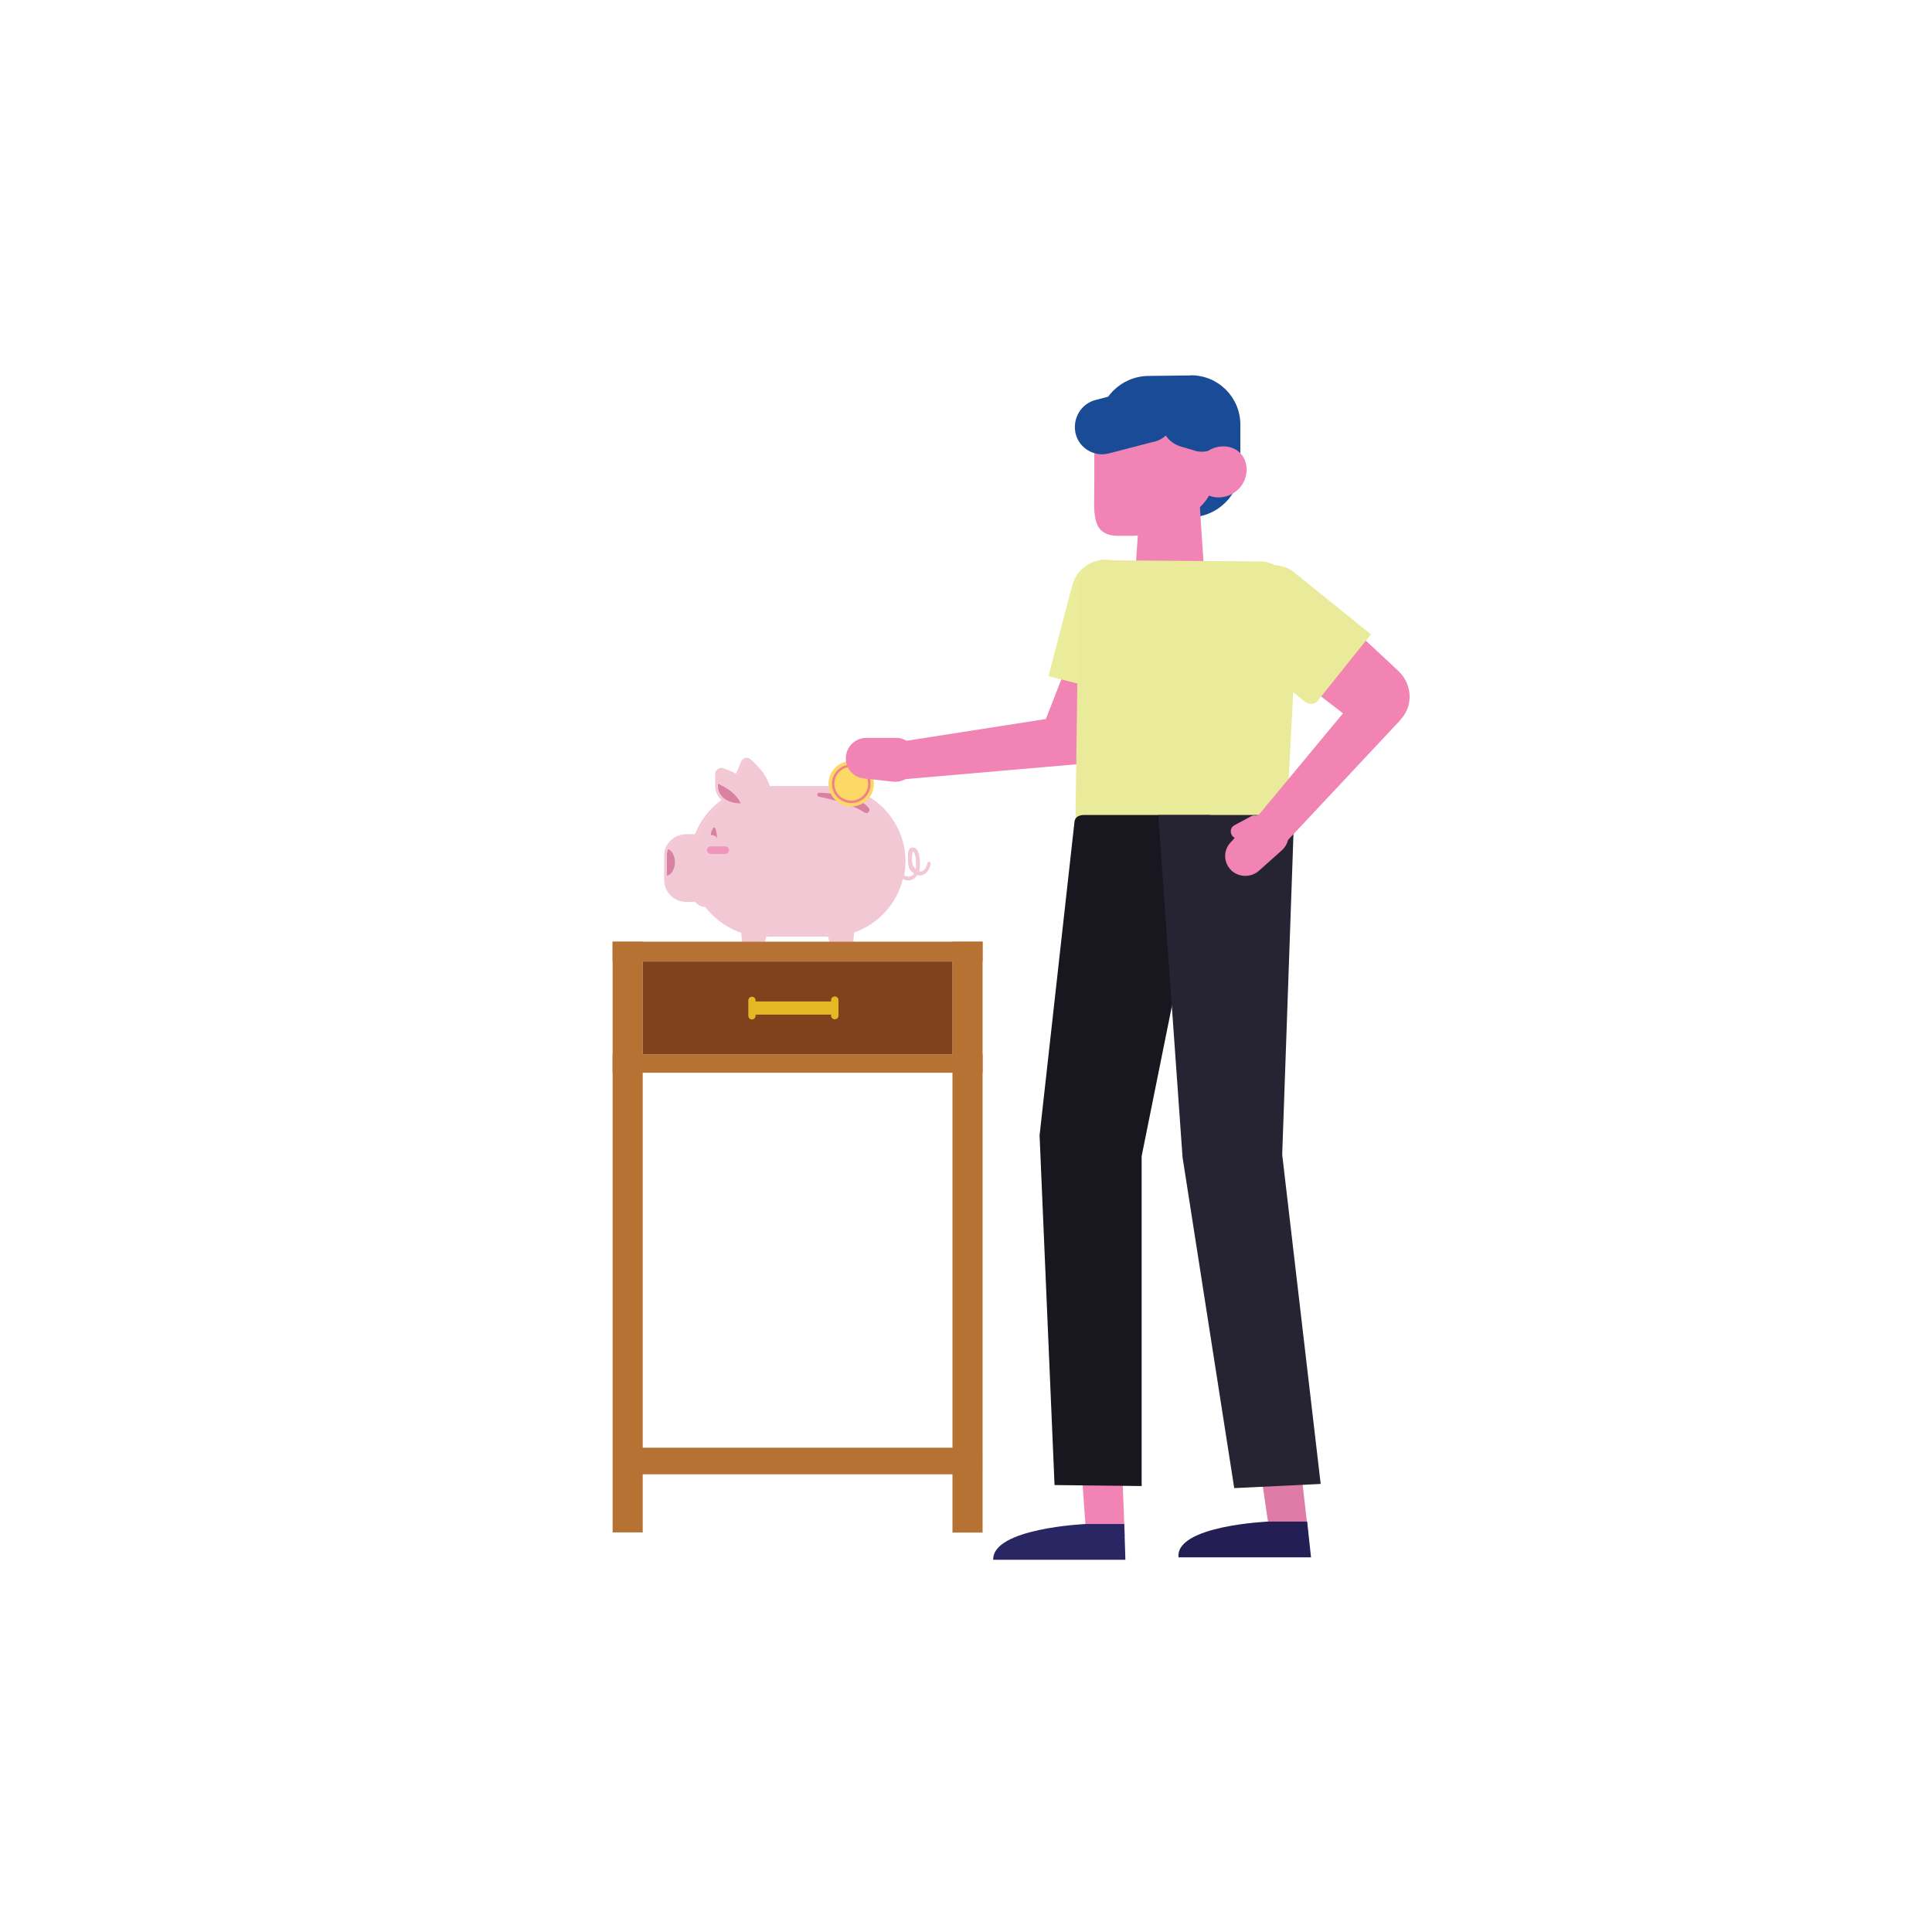 <?xml version="1.0" encoding="UTF-8"?>
<svg xmlns="http://www.w3.org/2000/svg" version="1.1" viewBox="0 0 1200 1200">
  <defs>
    <style>
      .cls-1 {
        fill: #b67232;
      }

      .cls-2 {
        fill: #d881a3;
      }

      .cls-3 {
        fill: #ee62a3;
        isolation: isolate;
        opacity: .5;
      }

      .cls-4 {
        fill: #ecec9d;
      }

      .cls-5 {
        fill: #df7ba7;
      }

      .cls-6 {
        fill: #f28087;
      }

      .cls-7 {
        fill: #292664;
      }

      .cls-8 {
        fill: #e4b725;
      }

      .cls-9 {
        fill: #262432;
      }

      .cls-10 {
        fill: #eaea9b;
      }

      .cls-11 {
        fill: #231e54;
      }

      .cls-12 {
        fill: #f184b2;
      }

      .cls-13 {
        fill: #f184b4;
      }

      .cls-14 {
        fill: #f3c8d5;
      }

      .cls-15 {
        fill: #80421d;
      }

      .cls-16 {
        fill: #181720;
      }

      .cls-17 {
        fill: #fcd867;
      }

      .cls-18 {
        fill: #1a4b96;
      }
    </style>
  </defs>
  <!-- Generator: Adobe Illustrator 28.7.2, SVG Export Plug-In . SVG Version: 1.2.0 Build 154)  -->
  <g>
    <g id="_レイヤー_1" data-name="レイヤー_1">
      <g id="Layer_1">
        <path class="cls-14" d="M476.5,499.6l-8.8-3.7-2.9-1.2c-5.6-2.4-8.3-8.9-5.9-14.5h0l.4-1,2.5-5.9c.3-.6.8-1.1,1.5-1.3h.5c.5,0,1,.2,1.4.5,10.6,9.5,14.2,18.1,11.2,27.1h0Z"/>
        <path class="cls-14" d="M478.1,488.2c-.3-.9-.6-1.9-1-2.8-2-4.5-5.5-9-10.9-13.8-1.5-1.3-3.8-1.2-5.2.3-.3.3-.5.6-.6,1l-2.9,6.9c-.1.2-.2.5-.3.7-.2.5-.3,1-.4,1.5.5.2,1,.5,1.4.8,0-.5.2-1,.4-1.5,0-.3.2-.6.3-.9l2.9-6.9c.3-.6.8-1.1,1.5-1.3h.5c.5,0,1,.2,1.4.5,2.6,2.3,2.5,5.3,4.3,7.5s6.2,5.1,7.1,8c.2.5.3,1,.4,1.5h1.5c-.1-.5-.2-1-.4-1.5h0ZM469.3,496.8c.1.6.2,1.2.3,1.8l1.6.7c0-.6-.1-1.2-.2-1.7l-1.7-.7h0ZM470.9,497.5l-1.7-.7c.1.6.2,1.2.3,1.8l1.6.7c0-.6-.1-1.2-.2-1.7h0Z"/>
        <path class="cls-14" d="M560.9,534.8c0,25-20.3,45.3-45.4,45.3h-40c-7.2,0-14.2-1.7-20.6-4.9-6.2-3.1-11.5-7.7-15.7-13.2l-.2-.3h-.4c-2.3,0-4.4-1.1-5.8-2.9l-.2-.3h-6.1c-6.7,0-12.2-5.2-12.4-11.9v-15.3c0-1.3.2-2.7.7-3.9h0c.1-.4.3-.7.5-1.1,2.1-4.2,6.5-6.9,11.2-6.9h6.3l.2-.5c6.6-17.7,23.6-29.5,42.5-29.5h40c25,0,45.3,20.3,45.4,45.3h0Z"/>
        <rect class="cls-3" x="439.1" y="525.7" width="13.7" height="4.7" rx="2.3" ry="2.3"/>
        <path class="cls-2" d="M445.4,520.6c-.8-1.4-2.4-2.2-4-1.8.2-2.5,1.6-4.9,2.3-4.9s1.6,3.4,1.7,6.7Z"/>
        <path class="cls-2" d="M419.2,535.5c0,4.3-2.2,7.9-5,8.4v-12.6c0-1.3.2-2.7.7-3.9h0c2.5.9,4.3,4.2,4.3,8.1Z"/>
        <path class="cls-14" d="M528.8,588.1c0,1,0,2.1-.8,2.9-.5.7-1.3,1.1-2.2,1.2l-4.5.4c-.9,0-1.8-.3-2.4-.9s-1.2-1.7-1.3-2.7h0l-4.1-13.3,16.4-.2-1.1,12.5h0Z"/>
        <path class="cls-14" d="M469.6,499.7h-8.4c0-.4-.3-.8-.8-.8h-.5c-8.7-.1-14.2-4.5-14.2-11.1v-7.3c0-1.3,1.1-2.3,2.3-2.3s.5,0,.7.1c13.7,4.7,20.3,11.5,20.7,21.3h.2,0Z"/>
        <path class="cls-14" d="M471.1,499l-1.6-.7c0,.5,0,1,.1,1.4,0,.4.4.7.8.7h0c.4,0,.7-.4.7-.8v-.7h0ZM577.5,535.2c-.7-.2-1.4.3-1.5,1h0c-.8,3.4-2.5,5.3-4.7,5.1h-.4c.4-1.8.6-3.5.5-5.2,0-5.9-1.7-9.7-4.2-9.7s-3.3.9-3.3,7.2,1.6,7.2,3.8,8.9c-.4.7-.9,1.2-1.6,1.6-1.5.6-3.2.4-4.5-.4,4.8-25.4-12-50-37.4-54.7-2.9-.5-5.8-.8-8.7-.8h-40c-2.7,0-5.5.2-8.1.7-.8-1.1-1.7-2.2-2.8-3.2-1.8-1.7-3.9-3.2-6.1-4.5-.4-.2-.9-.5-1.4-.7-2.5-1.3-5.1-2.4-7.8-3.3-2-.7-4.2.4-4.9,2.4-.1.4-.2.8-.2,1.2v7.3c0,3.4,1.4,6.6,4,8.8-7.5,5.3-13.2,12.7-16.5,21.2h-5.3c-5.3,0-10.2,2.9-12.6,7.6-.2.4-.4.8-.5,1.3-.5,1.4-.8,2.9-.8,4.5v15.3c.2,7.5,6.4,13.5,13.9,13.4h5.4c1.6,1.9,3.9,3.1,6.3,3.2,5.7,7.4,13.5,13,22.3,16l.7,9c-.1,1.3.2,2.6,1,3.7.7,1.1,1.8,1.8,3.1,1.9l4.1.4h.4c1.1,0,2.2-.5,3-1.3.9-.9,1.5-2.2,1.6-3.5l1.6-7.8h38.4l2.2,7.8c0,1.3.7,2.5,1.6,3.5.8.8,1.9,1.3,3,1.3h.4l4.1-.4c1.3,0,2.4-.8,3.1-1.9.8-1.1,1.1-2.4,1-3.7l.8-9.2c15.1-5.3,26.6-17.8,30.3-33.4v.3c1,.5,2.2.7,3.3.8,1,0,1.9-.2,2.8-.7,1.1-.6,2.1-1.5,2.7-2.7.3,0,.7.2,1,.2,2.8.3,6.2-1.3,7.5-7,0-.7-.3-1.3-1-1.5h.4ZM530.9,577.5v-1.2c0-.4-.2-.8-.6-.8s-.8.2-.8.7h0l-.2,1.9v1.6l-.9,8.6h0c0,1.1,0,2.1-.7,2.9-.5.7-1.2,1.1-2,1.2l-4.1.4c-.8,0-1.6-.3-2.2-.9s-1.1-1.6-1.2-2.6h0l-1.5-5.1-.7-2.5-.4-1.5-1.1-3.9c0-.4-.5-.7-.9-.5-.4,0-.7.5-.6.9h0l1,3.5-20.9-2.7-16.7,2.7.8-3.6c0-.4-.2-.8-.6-.9h0c-.4,0-.8.2-.9.6h0l-.8,3.9-.3,1.5-1.6,7.5h0c0,1-.5,1.9-1.2,2.6-.6.6-1.4.9-2.2.9l-4.1-.4c-.8,0-1.5-.6-2-1.2-.5-.8-.8-1.8-.7-2.8h0l-.6-8.6v-1.6c-.1,0-.4-3.5-.4-3.5,0-.4-.4-.7-.8-.7s-.7.4-.7.8l.2,2.9c-1.9-.7-2-3.2-3.8-4.1-2.9-1.5-5.4-2.3-7.8-4.3s-7.3-4.2-9.6-7.2l.8-1.1-1.9-.5c-2.3,0-2.7,0-4.1-1.8l-.2-.8-7-.4c-6.7,0-12.5-4.2-12.7-10.9v-15.3c0-1.3.2-2.7.7-3.9.1-.4.3-.8.5-1.1,2.1-4.2,6.6-6.2,11.3-6.2l6.2-.7.2-.5c3.2-8.6,8.9-15.9,16.4-21.2h.1c3.3,1.9,7.1,2.9,10.9,2.8.4,0,.8-.3.8-.8s-.3-.8-.8-.8c-3.3.1-6.6-.7-9.6-2.3-.5-.3-.9-.6-1.4-.9-2.4-1.9-3.8-4.8-3.8-7.9l.8-6.9c0-1.3.4-1.9,1.6-1.9s.9-.2,1.9.2,1.3.8,2.1,1.1c1.5.6,3.2,1.5,4.3,2.1.5.2,1.3,0,1.7.2,2.9,1.6,5.5,3.8,7.6,6.4.3.4.7.9,1,1.4,1.2,1.9,2.1,4,2.5,6.2.1.6.2,1.2.3,1.8s0,1,.1,1.4c0,.4.4.7.8.7h0c.4,0,.7-.4.7-.8v-.7c0-.6-.1-1.2-.2-1.7-.4-2.6-1.3-5-2.6-7.2,2.4-.4,4.8-.6,7.2-.6l20.4,1.3,19.5-1.3c25.1,0,45.3,20.4,45.3,45.4s-21.3,39.5-29.9,42.6h.2ZM568.6,539.7c-1.5-1.7-2.3-4-2.2-6.3,0-2.9.6-4.2.9-4.6.5.5,1.6,2.7,1.6,7.2s0,2.5-.3,3.7h0ZM471.1,499l-1.6-.7c0,.5,0,1,.1,1.4,0,.4.4.7.8.7h0c.4,0,.7-.4.7-.8v-.7h0Z"/>
        <path class="cls-2" d="M460.1,499c-8.7-.1-14.2-4.5-14.2-11.1v-1.1c6.6,2.9,11.6,6.7,14.2,12.2Z"/>
        <path class="cls-14" d="M476.4,576.3l-3.4,12.9h0c0,1-.5,1.9-1.2,2.6-.6.6-1.4.9-2.2.9l-4.1-.4c-.8,0-1.5-.6-2-1.2-.5-.8-.8-1.8-.7-2.8h0l-2-13.7,14.9,1.7h.7Z"/>
        <path class="cls-2" d="M539.6,501.9c-5.9-7.3-19-9.2-30.7-9.5-.7,0-1.3.5-1.3,1.1s.4,1.2,1,1.3c10.5,2.2,21.5,5.4,28.5,9.9.9.6,2.1.3,2.6-.6.4-.7.4-1.6,0-2.2h0Z"/>
        <g>
          <circle class="cls-17" cx="528.7" cy="486.8" r="14.1"/>
          <path class="cls-6" d="M528.7,498.8c-5.2,0-9.9-3.4-11.4-8.4h0c-2-6.3,1.6-13.1,7.9-15,6.3-2,13.1,1.6,15,7.9,2,6.3-1.6,13.1-7.9,15-1.2.4-2.4.5-3.6.5ZM518.7,489.9c1.7,5.5,7.5,8.6,13.1,6.9s8.6-7.5,6.9-13.1c-1.7-5.5-7.5-8.6-13.1-6.9h0c-5.5,1.7-8.6,7.5-6.9,13h0Z"/>
        </g>
        <g>
          <path id="_後ろ髪" class="cls-18" d="M739.3,233.2l-26.2.3c-17.1.3-30.9,14.3-30.9,31.4v26.2c0,16.9,13.7,30.6,30.6,30.6h.5l26.2-.4c17.1-.3,30.9-14.3,30.9-31.4v-26.2c0-16.9-13.7-30.6-30.6-30.6h-.5Z"/>
          <path id="_首" class="cls-13" d="M749.8,379.7c-15.5.4-31,1.1-46.5,1.9,1.8-24.2,3.3-48.5,5.1-72.8,12.2,0,24.3,0,36.5-.1,1.4,23.7,3.1,47.3,4.9,71h0Z"/>
          <path id="_顔" class="cls-13" d="M695.2,332.8h8c18.1-.3,50.2-15.5,50.1-33.6v-17c0-17.9-14.5-32.4-32.4-32.4h-8.5c-18.2.4-32.7,15.2-32.7,33.4v17c0,18.1-2.6,32.9,15.5,32.6h0Z"/>
          <path id="_右前髪" class="cls-18" d="M716.9,274.3l-28.1,7.3c-9.1,2.4-18.4-3.1-20.7-12.2h0c-2.2-9.3,3.3-18.7,12.5-21l28.1-7.3c9-2.4,18.3,3,20.7,12.1v.3h0c2.2,9.2-3.3,18.5-12.5,20.9h0Z"/>
          <path id="_左前髪" class="cls-18" d="M741.8,279.8l-8.5-2.5c-9-2.7-14.1-12.1-11.5-21.1h0c2.7-9.2,12.3-14.4,21.4-11.8l8.5,2.5c9,2.7,14.1,12.1,11.5,21.1v.2h0c-2.7,9.1-12.3,14.3-21.4,11.7h0Z"/>
          <path id="_耳" class="cls-13" d="M742.4,294.4c0,9.4,7.2,15.2,15.8,14.5,9-.7,16-8.1,16.1-17.1,0-9.4-7.2-15.2-15.8-14.5-9,.7-16,8.1-16.1,17.1Z"/>
          <path id="_右腕" class="cls-13" d="M561.8,460.3l-.8,11.9-.8,11.9,115.5-10,24-40.3c7.5-13.4,12.6-24.8,3-34.9h0c-9-9.4-23.9-9.7-33.2-.7-.6.6-1.2,1.2-1.7,1.8l-18.2,46.6-87.8,13.7Z"/>
          <path id="_右手" class="cls-13" d="M525.4,470.3h0c-.5,6.7,4.4,12.5,11.1,13.2l18.3,2c7,.7,13.3-4.3,14-11.4v-2.5c.6-6.9-4.6-12.8-11.4-13.3h-19.3c-6.7,0-12.3,5.2-12.7,11.9h0Z"/>
          <path id="_右袖" class="cls-4" d="M665.9,363.8l-14.7,56.2,52.2,13.1c2.8.7,5.8-1.4,6.7-4.8l11.2-50c1.3-12.4-1.9-23.1-13.2-26l-16.2-4.1c-11.4-2.8-23,4.1-25.9,15.5h0Z"/>
          <path id="Tシャツ胴" class="cls-10" d="M798.8,514.1l-130.9,1.7,2.1-153.6c.8-8,7.5-14.1,15.5-14.2l98.2.7c9.8-.1,22,12.8,22.5,25.1l-7.4,140.3Z"/>
          <path id="_右靴" class="cls-13" d="M670.8,899.3l3.9,55h23.9l-2-51.6c0-1.4-1.1-2.6-2.5-2.9l-19.9-3.5c-1.6-.3-3,.7-3.3,2.3v.7h-.1Z"/>
          <path id="_左靴" class="cls-7" d="M698.3,946.6l.7,22.2h-82.1c-.6-19.6,57.2-22.2,57.2-22.2h24.3-.1Z"/>
          <path id="_右脚" class="cls-16" d="M655.1,922.4l27,.3,27,.3v-204.9l42.7-211.9h-78.5c-3,0-5.5,1.2-5.9,4.1l-21.7,194.9,9.3,217.3h.1Z"/>
          <path id="_左脚" class="cls-5" d="M802,910.3l-14.6,2c-2.5.3-4.2,2.5-3.9,5v.2l5.2,35.2h23.9l-4.3-37.4c-.4-3.1-3.2-5.3-6.3-5h0Z"/>
          <path id="_左靴-2" class="cls-11" d="M811.9,945.1l2.4,22.2h-82.3c-2.1-19.7,55.5-22.2,55.5-22.2h24.4,0Z"/>
          <path id="_左ズボン" class="cls-9" d="M766.5,924.3l26.9-1.3,26.9-1.3-23.9-204.5,7.2-205c0-1.8-1.6-5.9-3.4-6h-80.8l15.1,212.6,32.1,205.5h0Z"/>
          <path id="_左腕2" class="cls-12" d="M868.6,416.8l-34.3-32c-11.3-8.7-27.3-6.1-34.6,5.5h0c-7.4,11.8-2.6,27.7,10.2,34.1l31.6,24.3c8,6.4,19.5,6.1,27.2-.6h0c9.2-8.2,9.1-22.7-.2-31.4h0Z"/>
          <path id="_左袖" class="cls-10" d="M803.9,355.6l47.6,38.4-33.2,41.5c-1.8,2.2-5.4,2.3-8.2,0l-42.7-34.4c-8.5-6.8-9.4-22.9,1.4-37.8s26.6-14.6,35.1-7.8h0Z"/>
          <path id="_左腕" class="cls-12" d="M845.5,429.4l-65.3,78.7,8.6,8.2,8.6,8.2,70.1-74.8c5.9-5.5,6.2-14.8.7-20.7-.3-.3-.6-.7-1-1h0c-6.4-5.5-16-4.9-21.7,1.4h0Z"/>
          <path id="_左手" class="cls-12" d="M764.6,540.5h0c4.9,4.6,12.5,4.7,17.5.2l13.9-12.4c5.2-4.5,5.8-12.3,1.3-17.5-.2-.2-.4-.5-.6-.7l-1.4-1.4c-5.2-4.9-13.4-4.7-18.3.5,0,0-.2.2-.2.3l-12.5,13.8c-4.6,4.9-4.4,12.5.4,17.2h-.1Z"/>
          <path id="_左親指" class="cls-12" d="M770.8,520.3l10.4-5.6c2-1.1,2.8-3.6,1.8-5.7l-.2-.4c-1.1-2-3.7-2.7-5.7-1.6l-10.4,5.6c-2.1,1.1-2.8,3.6-1.8,5.7h0l.2.4c1.1,2,3.7,2.7,5.7,1.6Z"/>
        </g>
        <rect class="cls-1" x="380.5" y="584.9" width="18.7" height="366.9"/>
        <rect class="cls-1" x="591.6" y="584.9" width="18.7" height="367"/>
        <rect class="cls-1" x="380.5" y="654.9" width="229.8" height="11.4"/>
        <rect class="cls-1" x="380.7" y="899.2" width="229.4" height="16.5"/>
        <rect class="cls-1" x="380.5" y="584.9" width="229.8" height="12.3"/>
        <rect class="cls-15" x="399.2" y="597.2" width="192.4" height="57.7"/>
        <path class="cls-8" d="M518.5,618.9h0c-1.2,0-2.3,1-2.3,2.3h0v.8h-46.9v-.8c0-1.3-1.2-2.2-2.4-2.1-1.1,0-2,1-2.1,2.1v9.6c0,1.3.9,2.3,2.1,2.4s2.3-.9,2.4-2.1v-.9h46.9v.6c0,1.2,1,2.3,2.3,2.3h0c1.3,0,2.3-1,2.3-2.3h0v-9.6c0-1.2-1-2.3-2.3-2.3h0Z"/>
      </g>
    </g>
  </g>
</svg>